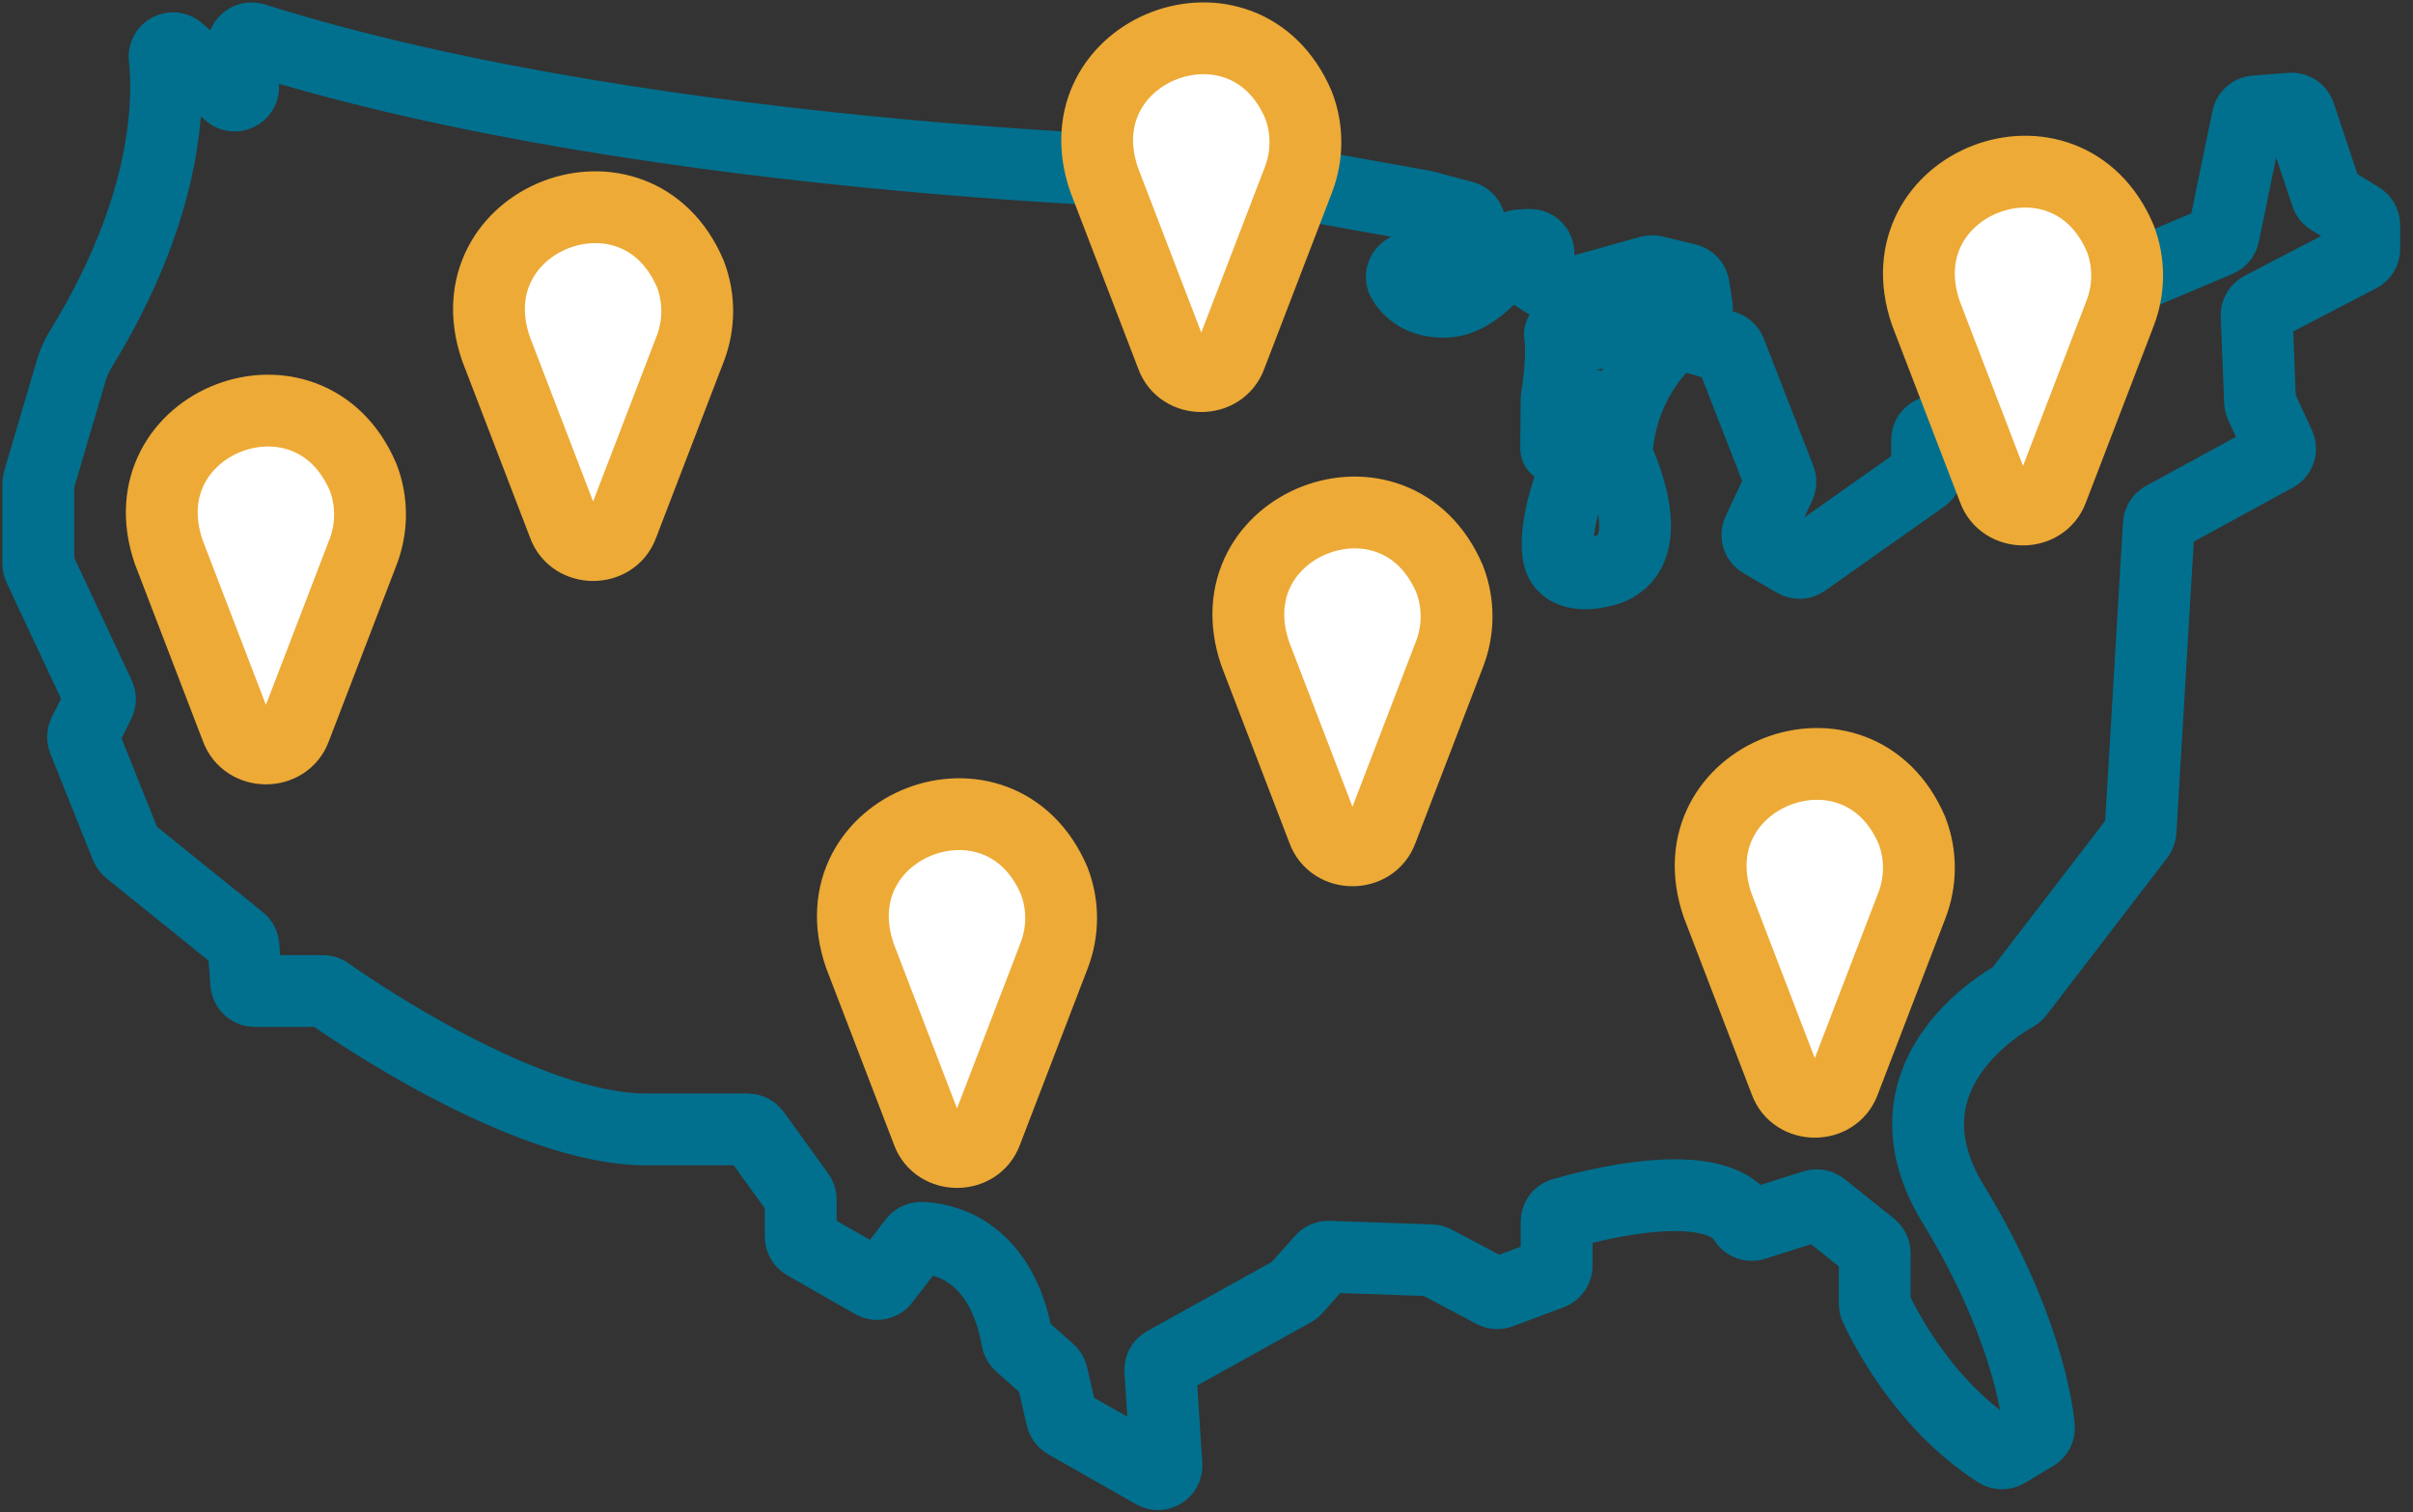 <?xml version="1.0" encoding="UTF-8"?>
<svg width="126px" height="79px" viewBox="0 0 126 79" version="1.1" xmlns="http://www.w3.org/2000/svg" xmlns:xlink="http://www.w3.org/1999/xlink">
    <rect x="0" y="0" width="126" height="79" fill="#333333" stroke="none"/>
    <title>Group 31</title>
    <g id="Webpages" stroke="none" stroke-width="1" fill="none" fill-rule="evenodd">
        <g id="NET-Homepage-Template" transform="translate(-435, -809)">
            <g id="Explore-Our-Services" transform="translate(125, 700)">
                <g id="Group-31" transform="translate(312, 111)">
                    <path d="M79.363,26.885 C79.531,28.348 81.432,27.878 81.432,27.878 C84.849,27.338 82.804,22.66 82.456,21.919 C82.424,21.851 82.411,21.777 82.415,21.702 C82.621,18.13 84.715,16.069 85.352,15.521 C85.464,15.425 85.614,15.395 85.756,15.435 L88.061,16.094 C88.193,16.132 88.3,16.229 88.35,16.357 L90.939,23.013 C90.982,23.125 90.978,23.25 90.927,23.358 L89.808,25.756 C89.712,25.962 89.789,26.207 89.985,26.321 L91.74,27.345 C91.888,27.432 92.074,27.424 92.215,27.324 L98.441,22.929 C98.558,22.846 98.627,22.713 98.627,22.57 L98.627,20.98 C98.627,20.783 98.757,20.611 98.946,20.557 L103.697,19.199 C103.922,19.135 104.057,18.906 104.005,18.678 L103.558,16.744 C103.529,16.617 103.557,16.485 103.635,16.381 L105.2,14.295 C105.247,14.233 105.309,14.184 105.381,14.154 L113.851,10.577 C113.985,10.521 114.082,10.402 114.111,10.261 L115.365,4.168 C115.405,3.976 115.567,3.833 115.762,3.818 L117.63,3.674 C117.831,3.659 118.017,3.782 118.081,3.973 L119.485,8.185 C119.518,8.284 119.584,8.367 119.673,8.421 L121.245,9.382 C121.376,9.461 121.456,9.604 121.456,9.757 L121.456,11.002 C121.456,11.166 121.364,11.316 121.219,11.392 L116.07,14.071 C115.919,14.15 115.827,14.308 115.834,14.478 L116.015,18.998 C116.017,19.055 116.031,19.112 116.055,19.164 L117.019,21.252 C117.115,21.462 117.033,21.711 116.83,21.822 L110.956,25.026 C110.823,25.098 110.737,25.234 110.728,25.385 L109.773,41.422 C109.768,41.509 109.737,41.593 109.683,41.663 L103.374,49.884 C103.338,49.931 103.294,49.97 103.242,49.999 C102.461,50.43 95.949,54.281 99.995,60.901 C103.696,66.958 104.356,71.421 104.468,72.545 C104.484,72.713 104.401,72.874 104.256,72.961 L102.77,73.853 C102.626,73.939 102.444,73.938 102.303,73.848 C98.302,71.296 96.226,66.922 95.929,66.262 C95.904,66.205 95.892,66.147 95.892,66.084 L95.892,63.457 C95.892,63.324 95.831,63.197 95.727,63.114 L93.144,61.048 C93.029,60.956 92.877,60.928 92.737,60.972 L89.599,61.963 C89.411,62.022 89.203,61.951 89.101,61.783 C87.563,59.256 81.1,60.957 79.596,61.393 C79.408,61.448 79.283,61.619 79.283,61.814 L79.283,64.114 C79.283,64.297 79.169,64.461 78.997,64.525 L76.341,65.521 C76.223,65.566 76.092,65.557 75.981,65.498 L72.924,63.879 C72.865,63.848 72.8,63.831 72.733,63.829 L67.374,63.644 C67.243,63.639 67.117,63.693 67.03,63.791 L65.654,65.34 C65.621,65.377 65.582,65.408 65.539,65.432 L58.813,69.168 C58.664,69.251 58.577,69.411 58.588,69.581 L58.908,74.532 C58.931,74.881 58.556,75.115 58.252,74.942 L53.657,72.33 C53.55,72.269 53.474,72.166 53.446,72.047 L52.935,69.831 C52.914,69.742 52.867,69.662 52.798,69.601 L51.256,68.23 C51.184,68.166 51.136,68.076 51.118,67.981 C50.235,63.062 46.972,62.67 46.09,62.655 C45.952,62.653 45.824,62.718 45.74,62.827 L44.148,64.896 C44.014,65.07 43.773,65.119 43.582,65.01 L40.032,62.982 C39.896,62.903 39.811,62.758 39.811,62.6 L39.811,60.652 C39.811,60.56 39.782,60.47 39.728,60.395 L37.402,57.175 C37.32,57.061 37.187,56.993 37.046,56.993 L31.727,56.993 C25.43,56.993 16.231,50.637 15.108,49.844 C15.034,49.791 14.946,49.763 14.855,49.763 L11.298,49.763 C11.069,49.763 10.878,49.586 10.86,49.357 L10.711,47.412 C10.701,47.291 10.643,47.18 10.548,47.104 L4.728,42.41 C4.669,42.363 4.624,42.301 4.596,42.231 L2.367,36.659 C2.32,36.542 2.326,36.412 2.382,36.299 L3.175,34.712 C3.236,34.592 3.237,34.451 3.18,34.329 L0.042,27.64 C0.014,27.581 0,27.518 0,27.453 L0,23.252 C0,23.21 0.006,23.168 0.018,23.127 L1.731,17.322 C1.845,16.936 2.015,16.566 2.226,16.223 C6.773,8.815 6.844,3.3 6.597,1.008 C6.554,0.611 7.014,0.366 7.318,0.625 L9.972,2.886 C10.257,3.129 10.696,2.926 10.696,2.551 L10.696,0.438 C10.696,0.142 10.981,-0.068 11.264,0.021 C32.335,6.66 62.309,7.149 63.423,7.165 C63.447,7.165 63.467,7.167 63.49,7.172 L72.376,8.774 C72.389,8.776 72.4,8.779 72.412,8.782 L74.425,9.322 C74.796,9.422 74.87,9.915 74.545,10.119 L71.404,12.089 C71.204,12.214 71.134,12.478 71.256,12.68 C71.529,13.13 72.164,13.809 73.494,13.76 C75.158,13.698 76.563,11.666 76.967,11.022 C77.044,10.901 77.174,10.825 77.317,10.817 L77.878,10.789 C78.194,10.774 78.423,11.088 78.31,11.385 L78.095,11.951 C78.019,12.15 78.097,12.374 78.279,12.484 L79.633,13.297 C79.737,13.359 79.861,13.375 79.977,13.343 L84.155,12.179 C84.227,12.159 84.304,12.157 84.376,12.175 L86.106,12.592 C86.278,12.634 86.409,12.775 86.437,12.95 L86.604,13.996 C86.646,14.259 86.446,14.498 86.18,14.505 L83.609,14.564 C83.559,14.566 83.508,14.576 83.461,14.594 L81.384,15.398 C81.304,15.429 81.216,15.436 81.132,15.417 L79.965,15.164 C79.743,15.116 79.522,15.242 79.454,15.458 C79.454,15.458 79.661,16.43 79.283,18.823 L79.258,21.4 L80.943,19.128 L80.87,21.18 C80.87,21.18 79.102,24.603 79.363,26.885 Z" id="Stroke-1" stroke="#01708E" stroke-width="3.75" stroke-linecap="round" stroke-linejoin="round"></path>
                    <path d="M10.352,36.056 L6.808,26.826 C4.473,20.006 14.129,16.296 16.961,22.927 C17.461,24.23 17.423,25.617 16.961,26.826 L13.417,36.056 C12.916,37.449 10.843,37.432 10.352,36.056" id="Fill-3" fill="#FFFFFF"></path>
                    <path d="M10.352,36.056 L6.808,26.826 C4.473,20.006 14.129,16.296 16.961,22.927 C17.461,24.23 17.423,25.617 16.961,26.826 L13.417,36.056 C12.916,37.449 10.843,37.432 10.352,36.056 Z" id="Stroke-5" stroke="#EDAA36" stroke-width="3.75" stroke-linecap="round"></path>
                    <path d="M59.195,16.609 L55.651,7.379 C53.316,0.559 62.972,-3.151 65.804,3.48 C66.304,4.783 66.266,6.17 65.804,7.379 L62.26,16.609 C61.759,18.002 59.686,17.985 59.195,16.609" id="Fill-7" fill="#FFFFFF"></path>
                    <path d="M59.195,16.609 L55.651,7.379 C53.316,0.559 62.972,-3.151 65.804,3.48 C66.304,4.783 66.266,6.17 65.804,7.379 L62.26,16.609 C61.759,18.002 59.686,17.985 59.195,16.609 Z" id="Stroke-9" stroke="#EDAA36" stroke-width="3.75" stroke-linecap="round"></path>
                    <path d="M67.089,41.378 L63.545,32.148 C61.21,25.328 70.866,21.617 73.698,28.249 C74.198,29.552 74.16,30.939 73.698,32.148 L70.154,41.378 C69.653,42.771 67.58,42.754 67.089,41.378" id="Fill-11" fill="#FFFFFF"></path>
                    <path d="M67.089,41.378 L63.545,32.148 C61.21,25.328 70.866,21.617 73.698,28.249 C74.198,29.552 74.16,30.939 73.698,32.148 L70.154,41.378 C69.653,42.771 67.58,42.754 67.089,41.378 Z" id="Stroke-13" stroke="#EDAA36" stroke-width="3.75" stroke-linecap="round"></path>
                    <path d="M91.23,54.511 L87.686,45.281 C85.351,38.461 95.007,34.75 97.839,41.382 C98.339,42.685 98.301,44.072 97.839,45.281 L94.295,54.511 C93.794,55.904 91.721,55.887 91.23,54.511" id="Fill-15" fill="#FFFFFF"></path>
                    <path d="M91.23,54.511 L87.686,45.281 C85.351,38.461 95.007,34.75 97.839,41.382 C98.339,42.685 98.301,44.072 97.839,45.281 L94.295,54.511 C93.794,55.904 91.721,55.887 91.23,54.511 Z" id="Stroke-17" stroke="#EDAA36" stroke-width="3.75" stroke-linecap="round"></path>
                    <path d="M46.439,57.135 L42.895,47.905 C40.56,41.085 50.216,37.374 53.048,44.006 C53.548,45.309 53.51,46.696 53.048,47.905 L49.504,57.135 C49.003,58.528 46.93,58.511 46.439,57.135" id="Fill-19" fill="#FFFFFF"></path>
                    <path d="M46.439,57.135 L42.895,47.905 C40.56,41.085 50.216,37.374 53.048,44.006 C53.548,45.309 53.51,46.696 53.048,47.905 L49.504,57.135 C49.003,58.528 46.93,58.511 46.439,57.135 Z" id="Stroke-21" stroke="#EDAA36" stroke-width="3.75" stroke-linecap="round"></path>
                    <path d="M102.104,23.575 L98.56,14.345 C96.225,7.525 105.881,3.814 108.713,10.446 C109.213,11.749 109.175,13.136 108.713,14.345 L105.169,23.575 C104.668,24.968 102.595,24.951 102.104,23.575" id="Fill-23" fill="#FFFFFF"></path>
                    <path d="M102.104,23.575 L98.56,14.345 C96.225,7.525 105.881,3.814 108.713,10.446 C109.213,11.749 109.175,13.136 108.713,14.345 L105.169,23.575 C104.668,24.968 102.595,24.951 102.104,23.575 Z" id="Stroke-25" stroke="#EDAA36" stroke-width="3.75" stroke-linecap="round"></path>
                    <path d="M27.438,25.433 L23.893,16.203 C21.558,9.383 31.215,5.672 34.047,12.304 C34.547,13.607 34.508,14.994 34.047,16.203 L30.503,25.433 C30.002,26.826 27.928,26.809 27.438,25.433" id="Fill-27" fill="#FFFFFF"></path>
                    <path d="M27.438,25.433 L23.893,16.203 C21.558,9.383 31.215,5.672 34.047,12.304 C34.547,13.607 34.508,14.994 34.047,16.203 L30.503,25.433 C30.002,26.826 27.928,26.809 27.438,25.433 Z" id="Stroke-29" stroke="#EDAA36" stroke-width="3.75" stroke-linecap="round"></path>
                </g>
            </g>
        </g>
    </g>
</svg>
